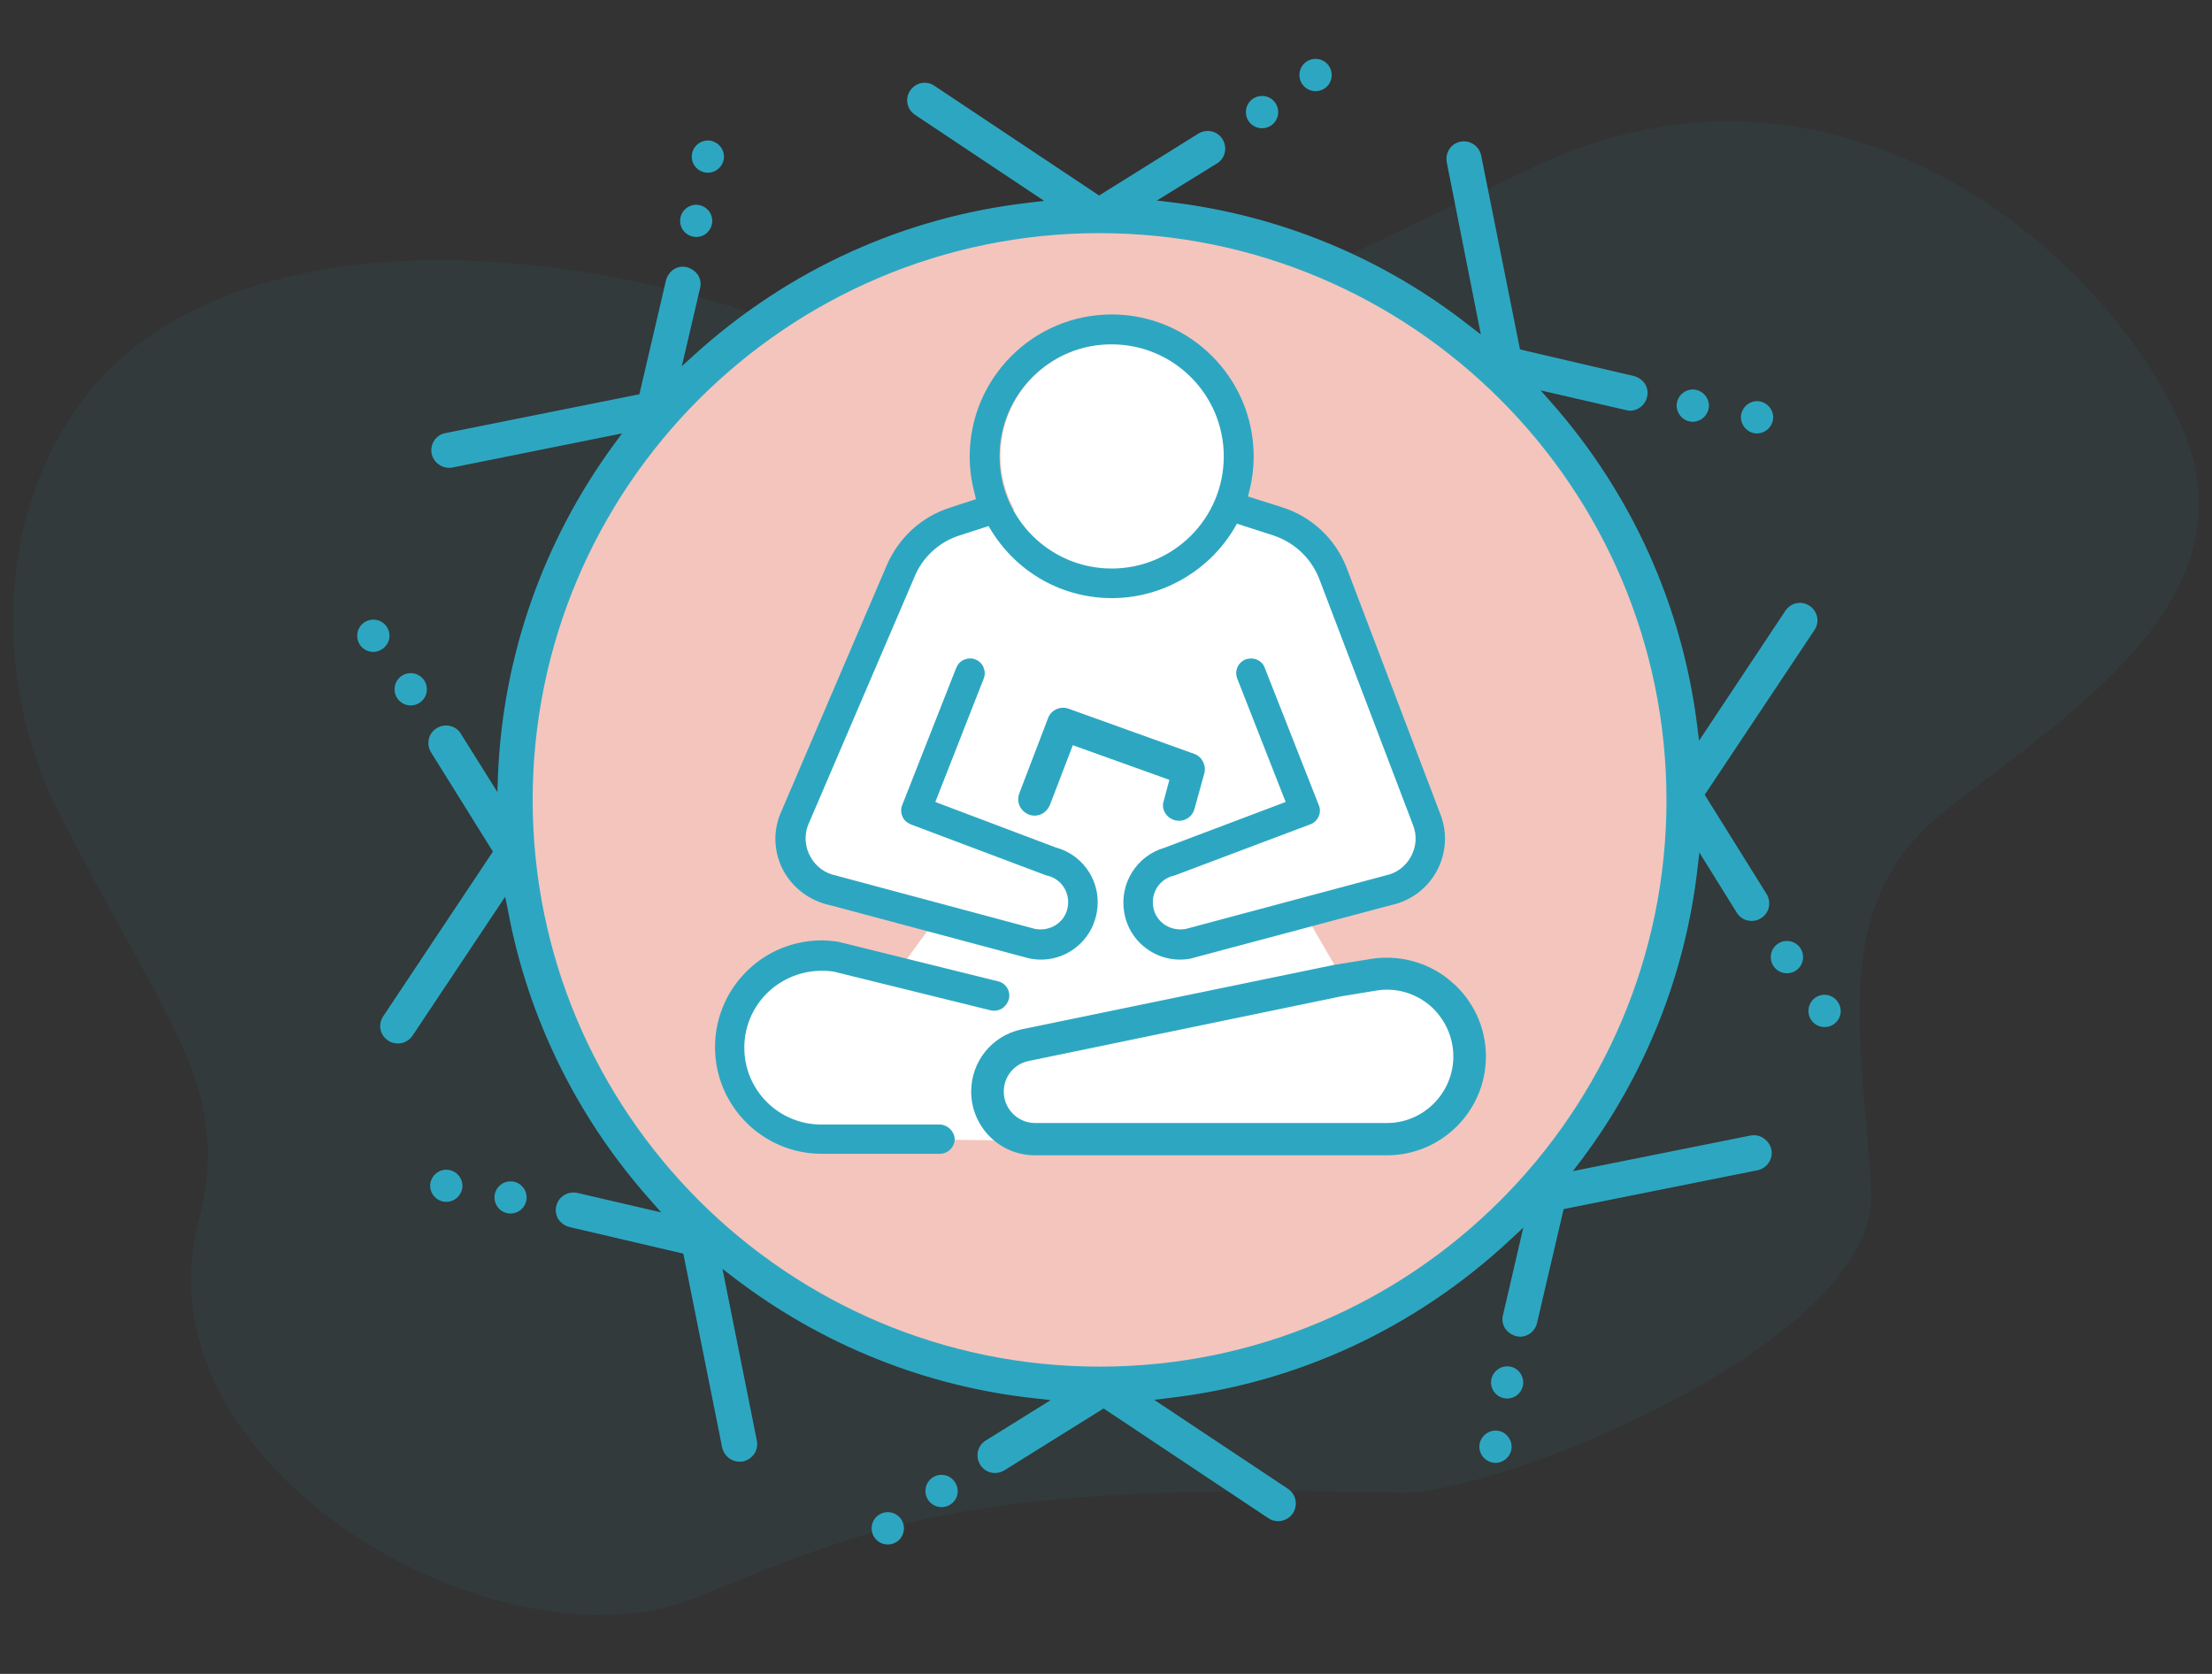 <?xml version="1.0" encoding="utf-8"?>
<!-- Generator: Adobe Illustrator 28.3.0, SVG Export Plug-In . SVG Version: 6.00 Build 0)  -->
<svg version="1.1" id="塗り" xmlns="http://www.w3.org/2000/svg" xmlns:xlink="http://www.w3.org/1999/xlink" x="0px" y="0px"
	 viewBox="0 0 740 560" style="enable-background:new 0 0 740 560;" xml:space="preserve">
<rect x="0" y="0" width="740" height="560" fill="#333333" stroke="none"/>
<path id="シェイプ_34_のコピー_3" style="opacity:6.000000e-02;fill-rule:evenodd;clip-rule:evenodd;fill:#2DA7C1;enable-background:new    ;" d="
	M478.7,498.5c42.9-7.1,149.6-53.8,147.3-99.6c-2.5-50.1-15.2-95.7,24.2-127.2c39.4-31.5,104.9-70.4,79.9-128.4
	C708.5,93,639,28.7,555.2,42.5c-14,2.4-27.7,6.6-40.6,12.7c-65.4,30.5-116.1,58.4-163.5,66.3c-26,4.8-52.7,1.9-77.1-8.3
	C223.9,92.3,161.4,81.4,109.3,90c-23.9,4-45.7,12-63.1,25.2c-43.5,33-54.3,101.5-26.6,156.4c36.5,72.4,58.6,91.9,46.7,137.6
	c-19.5,75,82,141.1,150.2,129.8c5.8-0.9,11.5-2.5,17-4.8c33.7-13.9,58.3-23.5,92.2-29.1c33-5.5,75-7.2,142.8-5.8
	C472,499.4,475.4,499.1,478.7,498.5"/>
<path style="fill:#F4C5BD;" d="M368.5,73.1c-108.5,0-196.7,88.2-196.7,196.7c0,108.5,88.2,196.7,196.7,196.7
	c108.5,0,196.7-88.2,196.7-196.7C565.2,161.3,476.9,73.1,368.5,73.1z"/>
<path style="fill:#FFFFFF;" d="M491,350.4c-2-13.3-11.9-25.8-23-25.6c-11.1,0.3-19.9,0.9-19.9,0.9l-11.9-20.5c0,0,35.8-5.4,39-13.4
	c3.1-8,7.4-7.1,0.9-26.2c-6.5-19.1-27-75.1-33.3-81.6c-6.3-6.5-31-16.2-33-15.4c-0.2,0.1-1.7,0.2-3.9,0.3c2.4-5,3.8-10.5,3.8-16.4
	c0-20.7-16.8-37.5-37.5-37.5c-20.7,0-37.5,16.8-37.5,37.5c0,6.6,1.7,12.8,4.7,18.2c-4.7,0.1-7.7,0.1-7.7,0.1s-0.5,0.1-1.4,0.3
	c-4.4,1-17.6,4.4-21.3,8.2c-4.6,4.6-43,91.9-43.8,97.9c-0.9,6-4,17.4,9.1,20.8c13.1,3.4,38.1,10.5,38.1,10.5l-11.4,15.6
	c0,0-39.8-14.8-52.6,11.7c-12.8,26.5,3.1,36.4,9.5,40.1c6.4,3.7,27.5,6,44.8,5.4c17.4-0.6,154.2,3.3,166.1,0.1
	C480.5,378.4,493,363.8,491,350.4z"/>
<path style="fill:#2DA7C1;" d="M603.2,320.2c0,3-2.4,5.4-5.4,5.4s-5.4-2.4-5.4-5.4c0-3,2.4-5.4,5.4-5.4S603.2,317.2,603.2,320.2z
	 M610.4,332.8c-3,0-5.4,2.4-5.4,5.4c0,3,2.4,5.4,5.4,5.4s5.4-2.4,5.4-5.4C615.7,335.2,613.3,332.8,610.4,332.8z M566.3,141.1
	c1.4,0,2.8-0.6,3.8-1.6c1-1,1.6-2.4,1.6-3.8c0-1.4-0.6-2.8-1.6-3.8c-1-1-2.4-1.6-3.8-1.6s-2.8,0.6-3.8,1.6c-1,1-1.6,2.4-1.6,3.8
	c0,1.4,0.6,2.8,1.6,3.8C563.6,140.6,564.9,141.1,566.3,141.1z M587.8,145c1.4,0,2.8-0.6,3.8-1.6c1-1,1.6-2.4,1.6-3.8
	c0-1.4-0.6-2.8-1.6-3.8c-1-1-2.4-1.6-3.8-1.6c-1.4,0-2.8,0.6-3.8,1.6c-1,1-1.6,2.4-1.6,3.8c0,1.4,0.6,2.8,1.6,3.8
	C585.1,144.5,586.4,145,587.8,145z M422.2,42.9c3,0,5.4-2.4,5.4-5.4c0-3-2.4-5.4-5.4-5.4s-5.4,2.4-5.4,5.4
	C416.8,40.5,419.2,42.9,422.2,42.9z M440.1,30.5c3,0,5.4-2.4,5.4-5.4s-2.4-5.4-5.4-5.4c-3,0-5.4,2.4-5.4,5.4S437.2,30.5,440.1,30.5z
	 M137.4,236c3,0,5.4-2.4,5.4-5.4c0-3-2.4-5.4-5.4-5.4s-5.4,2.4-5.4,5.4C132,233.6,134.4,236,137.4,236z M130.3,212.7
	c0-3-2.4-5.4-5.4-5.4c-3,0-5.4,2.4-5.4,5.4c0,3,2.4,5.4,5.4,5.4C127.9,218,130.3,215.6,130.3,212.7z M236.7,77.7
	c2.1-2.1,2.1-5.5,0-7.6c-1-1-2.4-1.6-3.8-1.6c-1.4,0-2.8,0.6-3.8,1.6c-2.1,2.1-2.1,5.5,0,7.6C231.3,79.8,234.7,79.8,236.7,77.7z
	 M240.6,56.2c1-1,1.6-2.4,1.6-3.8s-0.6-2.8-1.6-3.8c-1-1-2.4-1.6-3.8-1.6s-2.8,0.6-3.8,1.6c-2.1,2.1-2.1,5.5,0,7.6
	C235.1,58.3,238.5,58.3,240.6,56.2z M315,493.4c-3,0-5.4,2.4-5.4,5.4c0,3,2.4,5.4,5.4,5.4c3,0,5.4-2.4,5.4-5.4
	C320.3,495.8,317.9,493.4,315,493.4z M297,505.9c-3,0-5.4,2.4-5.4,5.4c0,3,2.4,5.4,5.4,5.4s5.4-2.4,5.4-5.4
	C302.4,508.3,300,505.9,297,505.9z M167,396.8c-2.1,2.1-2.1,5.5,0,7.6c2.1,2.1,5.5,2.1,7.6,0c2.1-2.1,2.1-5.5,0-7.6
	C172.5,394.7,169.1,394.7,167,396.8z M145.5,392.9c-1,1-1.6,2.4-1.6,3.8s0.6,2.8,1.6,3.8c2.1,2.1,5.5,2.1,7.6,0c1-1,1.6-2.4,1.6-3.8
	s-0.6-2.8-1.6-3.8C151,390.8,147.6,390.8,145.5,392.9z M504.2,457.1c-1.4,0-2.8,0.6-3.8,1.6c-1,1-1.6,2.4-1.6,3.8
	c0,1.4,0.6,2.8,1.6,3.8c2.1,2.1,5.5,2.1,7.6,0c2.1-2.1,2.1-5.5,0-7.6C507,457.6,505.6,457.1,504.2,457.1z M500.3,478.6
	c-1.4,0-2.8,0.6-3.8,1.6c-1,1-1.6,2.4-1.6,3.8c0,1.4,0.6,2.8,1.6,3.8c1,1,2.4,1.6,3.8,1.6c1.4,0,2.8-0.6,3.8-1.6
	c1-1,1.6-2.4,1.6-3.8c0-1.4-0.6-2.8-1.6-3.8C503.1,479.1,501.7,478.6,500.3,478.6z M592.6,384.6c0.3,1.5,0,3.1-0.9,4.4
	c-0.9,1.3-2.2,2.2-3.7,2.5l-64.9,13l-8.9,38.1c-0.6,2.7-3,4.6-5.7,4.6c-0.4,0-0.9-0.1-1.3-0.2c-1.5-0.4-2.8-1.3-3.7-2.6
	c-0.8-1.3-1.1-2.9-0.7-4.4l6.8-29.3l-4.4,4.1c-31.8,29.6-71.2,47.9-114.1,52.9l-5,0.6l44.8,29.8c2.7,1.8,3.4,5.5,1.6,8.2
	c-1.1,1.6-2.9,2.6-4.9,2.6c-1.2,0-2.3-0.3-3.3-1l-55.1-36.7L336,491.9c-2.8,1.7-6.4,0.9-8.1-1.9c-1.7-2.8-0.9-6.4,1.9-8.1l21.7-13.5
	l-5.3-0.6c-36.5-3.9-71.3-17.9-100.6-40.3l-3.9-3l11.5,57.5c0.3,1.5,0,3.1-0.9,4.4c-0.9,1.3-2.2,2.2-3.7,2.5
	c-0.4,0.1-0.8,0.1-1.2,0.1c-2.8,0-5.2-2-5.8-4.7l-13-64.9l-38.1-8.9c-1.5-0.4-2.8-1.3-3.7-2.6c-0.8-1.3-1.1-2.9-0.7-4.4
	c0.7-3.2,3.9-5.1,7.1-4.4l28,6.5l-3.8-4.3c-24.4-27.5-40.9-61-47.5-96.9L169,300l-31,46.5c-1.1,1.6-2.9,2.6-4.9,2.6
	c-1.2,0-2.3-0.3-3.3-1c-1.3-0.9-2.2-2.2-2.5-3.7c-0.3-1.5,0-3.1,0.9-4.4l36.7-55.1l-20.7-33.2c-1.7-2.8-0.9-6.4,1.9-8.1
	c2.8-1.7,6.4-0.9,8.1,1.9l12.2,19.5l0.2-5.9c1.7-39.9,15.1-78,38.7-110.3l2.8-3.8l-56.7,11.4c-0.4,0.1-0.8,0.1-1.2,0.1
	c-2.8,0-5.2-2-5.8-4.7c-0.6-3.2,1.4-6.3,4.6-6.9l64.9-13l8.9-38.1c0.4-1.5,1.3-2.8,2.6-3.7c1.3-0.8,2.9-1.1,4.4-0.7
	c1.5,0.4,2.8,1.3,3.7,2.6c0.8,1.3,1.1,2.9,0.7,4.4l-6.1,26.1l4.3-3.9c31.4-28.4,70-46,111.9-50.8l5-0.6l-43.2-28.8
	c-1.3-0.9-2.2-2.2-2.5-3.7c-0.3-1.5,0-3.1,0.9-4.4c0.9-1.3,2.2-2.2,3.7-2.5c1.5-0.3,3.1,0,4.4,0.9l55.1,36.7l33.2-20.7
	c2.8-1.7,6.4-0.9,8.1,1.9c1.7,2.8,0.9,6.4-1.9,8.1L387,67.1l5.1,0.6c36.2,4.4,70.6,18.6,99.4,41.2l3.9,3L484,54.3
	c-0.6-3.2,1.4-6.3,4.6-6.9c1.5-0.3,3.1,0,4.4,0.9c1.3,0.9,2.2,2.2,2.5,3.7l13,64.9l38.1,8.9c1.5,0.4,2.8,1.3,3.7,2.6
	c0.8,1.3,1.1,2.9,0.7,4.4c-0.6,2.7-3,4.6-5.7,4.6c-0.4,0-0.9-0.1-1.3-0.2l-28.6-6.6l3.8,4.3c26.8,30.5,43.6,67.9,48.6,108l0.6,4.9
	l28.9-43.5c0.9-1.3,2.2-2.2,3.7-2.5c1.5-0.3,3.1,0,4.4,0.9c1.3,0.9,2.2,2.2,2.5,3.7c0.3,1.5,0,3.1-0.9,4.4l-36.7,55.1l20.7,33.2
	c1.7,2.8,0.9,6.4-1.9,8.1c-0.9,0.6-2,0.9-3.1,0.9c-2.1,0-3.9-1-5-2.8l-12.5-20.1l-0.6,5.2c-4,35.3-17.4,69.1-38.8,97.6l-2.9,3.8
	l59.4-11.9c1.5-0.3,3.1,0,4.4,0.9C591.4,381.8,592.3,383.1,592.6,384.6z M557.5,267.7C557.5,163.1,472.4,78,367.8,78
	c-104.6,0-189.6,85.1-189.6,189.6c0,104.6,85.1,189.6,189.6,189.6C472.4,457.3,557.5,372.2,557.5,267.7z M262.2,291.5
	c-3.2-5.8-3.7-12.7-1.3-18.9l35.5-82.9c3.9-9.5,11.7-16.8,21.5-19.9l8.6-2.8l-0.6-2.5c-1-3.8-1.5-7.8-1.5-11.8
	c0-26.2,21.3-47.5,47.5-47.5c26.2,0,47.5,21.3,47.5,47.5c0,3.7-0.4,7.3-1.3,10.9l-0.6,2.5l11.4,3.6c9.8,3.1,17.7,10.4,21.5,20
	l31.5,82.8l0,0c2.4,6.2,1.9,13.1-1.3,19c-3.2,5.8-8.7,9.9-15.2,11.3L399,320.5c-0.1,0-0.2,0-0.2,0.1c-5.1,1.1-10.3,0.1-14.6-2.8
	c-4.3-2.9-7.2-7.3-8.1-12.5c-1.7-9.6,4.1-19,13.5-21.7l40.5-15.3l-16.2-41.3c-1-2.6,0.3-5.4,2.8-6.4c0.6-0.2,1.2-0.3,1.8-0.3
	c0.7,0,1.4,0.1,2,0.4c1.2,0.5,2.2,1.5,2.6,2.7l18.1,46c0.5,1.2,0.5,2.6-0.1,3.8c-0.5,1.2-1.6,2.2-2.8,2.6l-45.4,17.1
	c-0.2,0.1-0.3,0.1-0.5,0.1c-4.6,1.3-7.4,5.7-6.6,10.4c0.4,2.5,1.8,4.6,3.9,6c2,1.3,4.4,1.8,6.9,1.4l66.5-17.8c0.1,0,0.2,0,0.3-0.1
	c3.7-0.7,6.8-3,8.6-6.3c1.8-3.3,2.1-7.1,0.7-10.6l-31.5-82.7c-2.8-6.8-8.3-11.9-15.3-14.2l-12.1-3.9l-1.1,1.9
	c-8.6,14.2-24.2,23-40.7,23c-16.4,0-31.4-8.3-40.2-22.3l-1.1-1.8l-9.6,3.1c-7,2.2-12.6,7.4-15.3,14.2l-35.5,82.8
	c-1.3,3.4-1,7.3,0.8,10.5c1.8,3.3,4.9,5.6,8.6,6.3c0.1,0,0.2,0,0.3,0.1l66.4,17.8l0.1,0c2.4,0.4,4.8-0.1,6.8-1.4
	c2.1-1.4,3.5-3.5,3.9-6c0.8-4.7-2-9.2-6.6-10.4c-0.2,0-0.3-0.1-0.5-0.1l-45.4-17.1c-1.2-0.5-2.3-1.4-2.8-2.6
	c-0.5-1.2-0.6-2.6-0.1-3.8l18.1-46c0.5-1.2,1.4-2.2,2.6-2.7c1.2-0.5,2.6-0.6,3.8-0.1c1.2,0.5,2.2,1.4,2.7,2.6
	c0.5,1.2,0.6,2.6,0.1,3.8l-16.2,41.3l40.5,15.3l0.1,0c9.4,2.7,15.2,12.1,13.4,21.7c-0.9,5.1-3.8,9.6-8.1,12.5
	c-4.3,2.9-9.5,3.9-14.6,2.8l-66.6-17.8l-0.1,0C270.9,301.3,265.4,297.2,262.2,291.5z M334.4,152.7c0,20.7,16.8,37.5,37.5,37.5
	c20.7,0,37.5-16.8,37.5-37.5c0-20.7-16.8-37.5-37.5-37.5C351.2,115.1,334.4,132,334.4,152.7z M497.1,353.4
	c0,18.3-14.9,33.1-33.1,33.1H346.2c-11.8,0-21.3-9.6-21.3-21.3c0-10.1,6.9-18.6,16.7-20.8l105.2-21.7c0.1,0,0.1,0,0.2,0l11.7-1.9
	c1.8-0.3,3.6-0.4,5.3-0.4c7.8,0,15.5,2.8,21.4,7.9C492.8,334.5,497.1,343.7,497.1,353.4z M486.2,353.4c0-6.5-2.9-12.7-7.8-17
	c-5-4.2-11.5-6.1-18-5l-11.6,1.9L343.9,355c-4.8,1.1-8.1,5.3-8.1,10.2c0,5.8,4.7,10.5,10.5,10.5h117.7
	C476.2,375.7,486.2,365.7,486.2,353.4z M314.2,376.2h-39.5c-14.2,0-25.7-11.5-25.7-25.7c0-7.6,3.3-14.7,9.1-19.6
	c5.7-4.8,13.1-6.9,20.5-5.9l0.1,0l52.7,13c1.3,0.3,2.6,0.1,3.8-0.6c1.1-0.7,1.9-1.8,2.3-3.1c0.7-2.7-1-5.4-3.6-6l-52.9-13.1
	c-0.1,0-0.3-0.1-0.4-0.1c-1.9-0.3-3.8-0.5-5.7-0.5c-8.4,0-16.7,3-23.1,8.5c-8,6.8-12.6,16.7-12.6,27.2c0,19.7,16,35.7,35.7,35.7
	h39.5c2.7,0,5-2.2,5-5C319.2,378.4,317,376.2,314.2,376.2z M393,274.4c0.5,0.1,1,0.2,1.4,0.2c2.4,0,4.6-1.6,5.2-4l3.3-11.9
	c0.7-2.7-0.8-5.6-3.4-6.5l-42-15.1c-2.8-1-5.9,0.4-6.9,3.2l-9.6,25.1c-0.5,1.4-0.5,2.8,0.1,4.2c0.6,1.3,1.7,2.3,3,2.9
	c1.4,0.5,2.8,0.5,4.2-0.1c1.3-0.6,2.3-1.7,2.9-3l7.7-20.1l32.3,11.6l-1.9,7.1C388.4,270.6,390.1,273.6,393,274.4z"/>
</svg>
